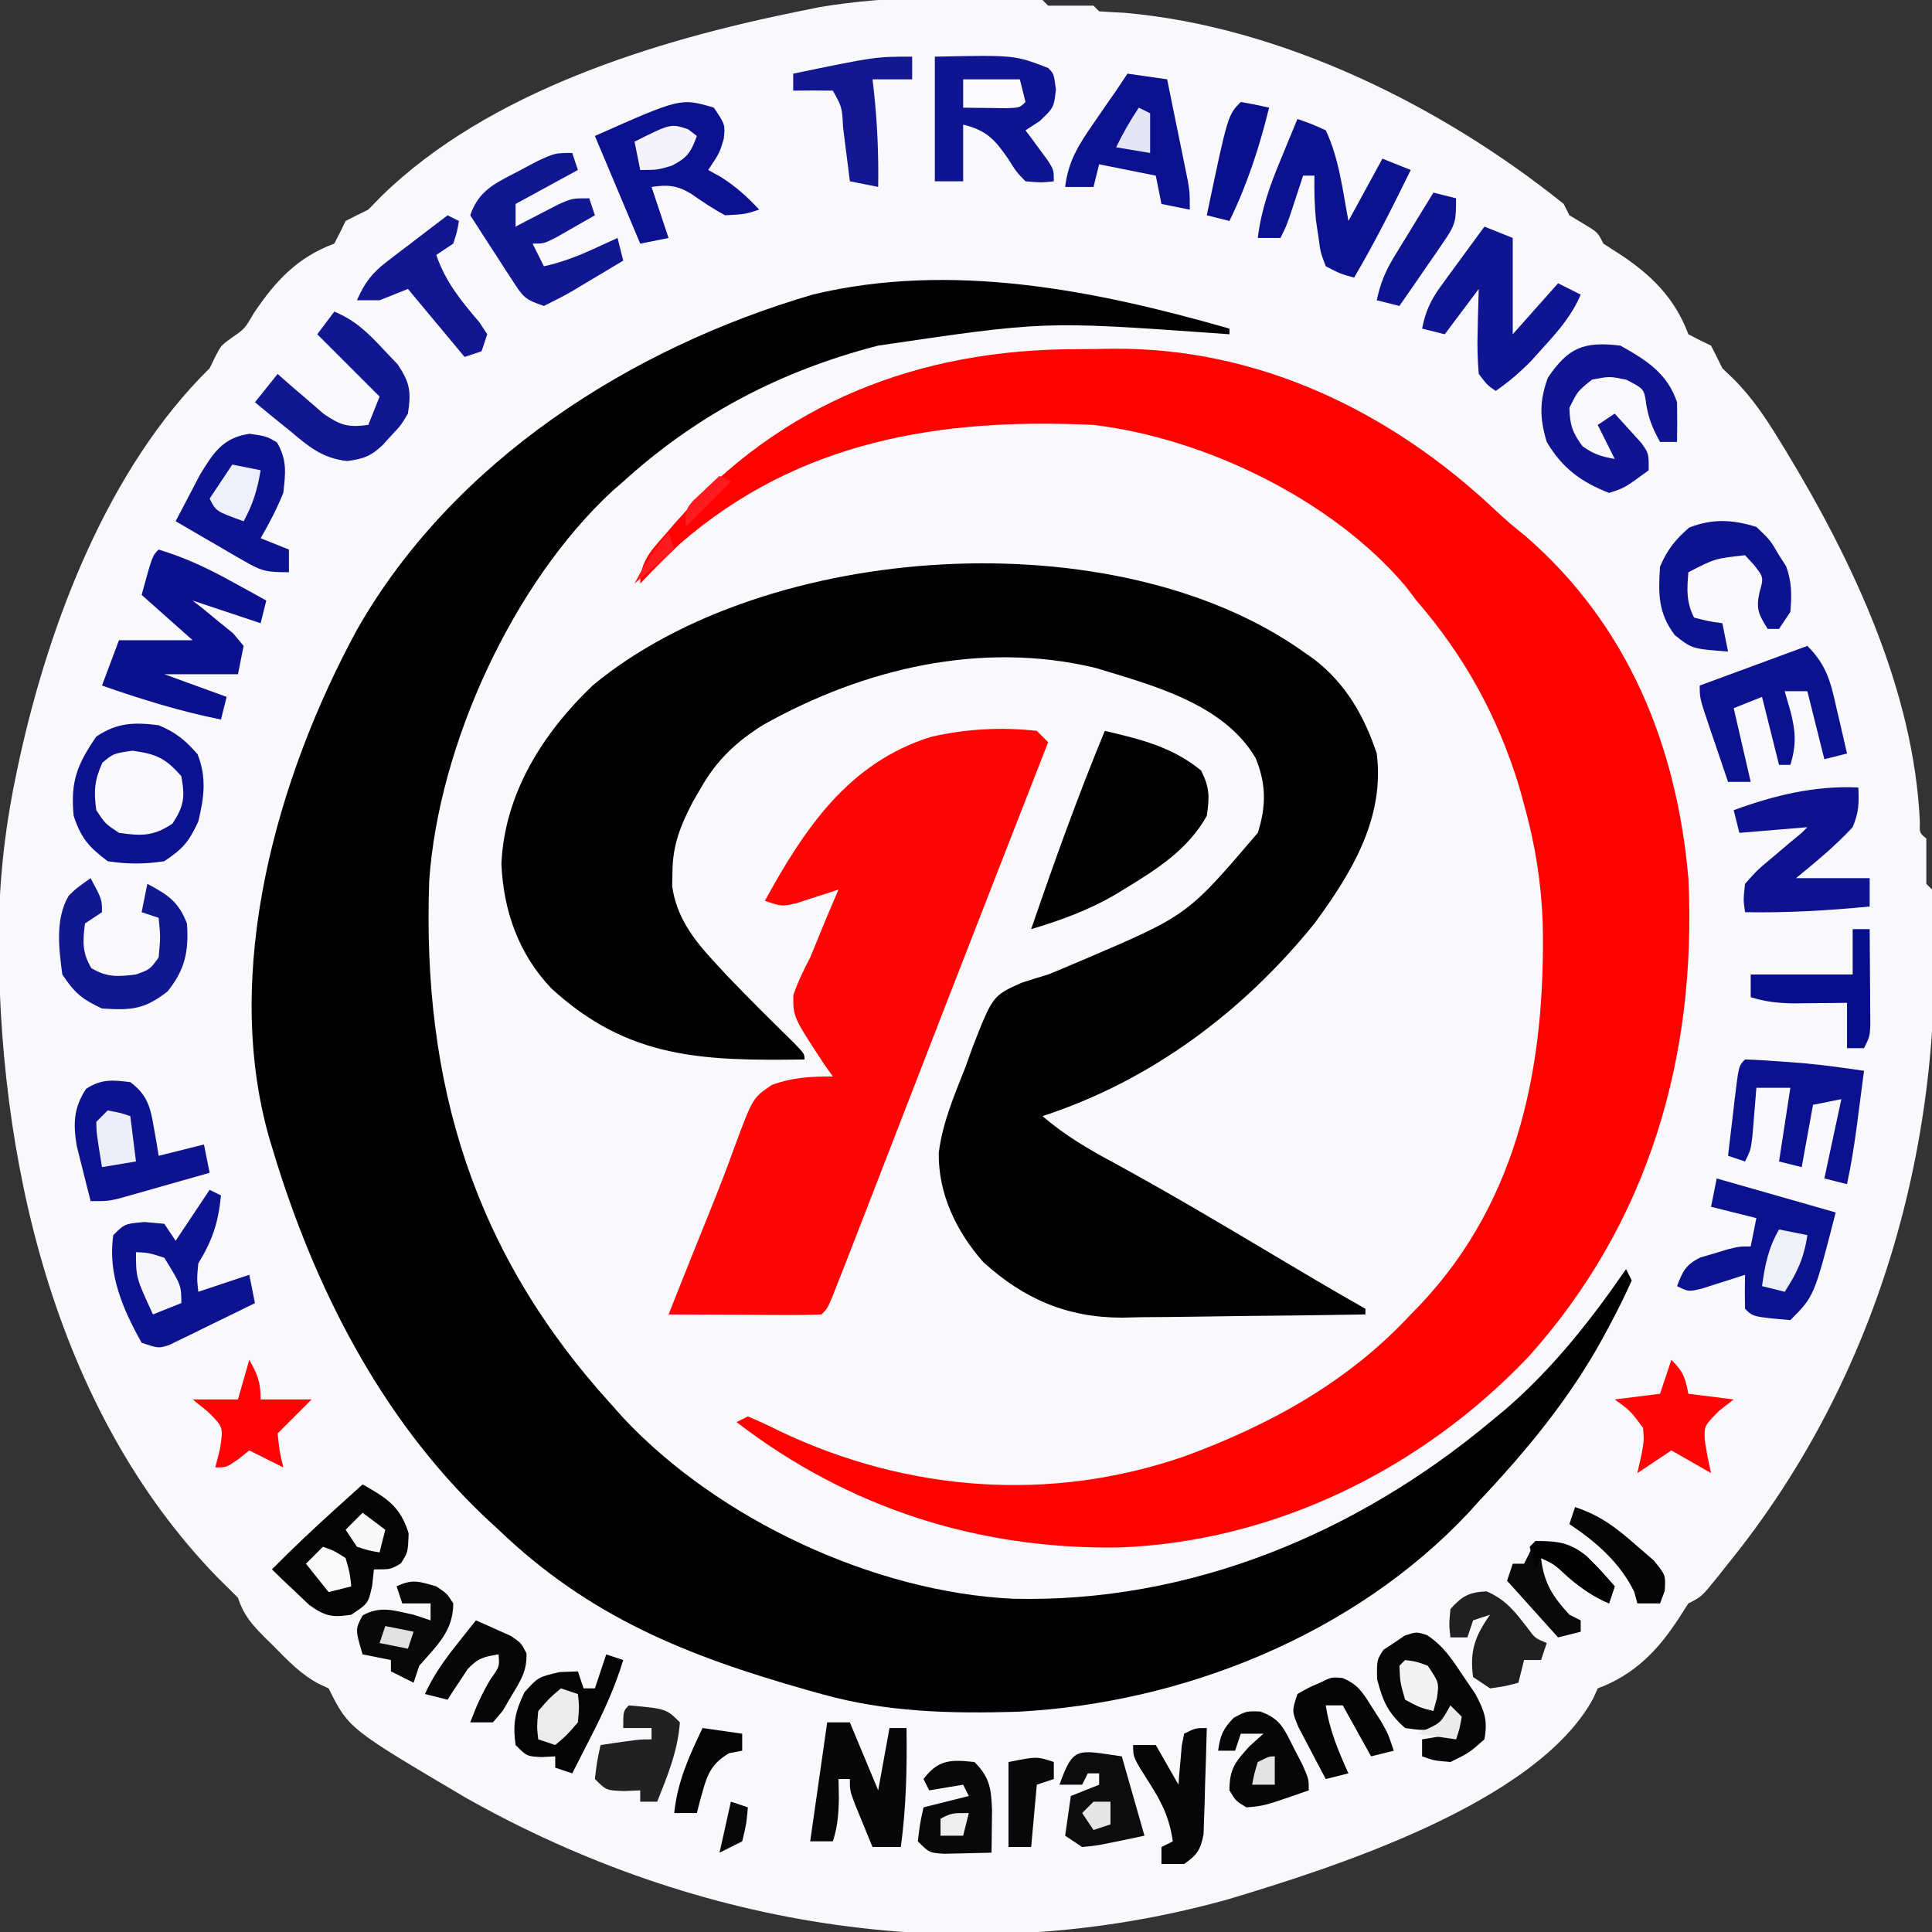 <svg xmlns="http://www.w3.org/2000/svg" width="341" height="341"><rect width="100%" height="100%" fill="#333333" stroke="none"/><path d="M0 0 C0.33 0.33 0.66 0.66 1 1 C2.32 1 3.64 1 5 1 C6.32 1 7.64 1 9 1 C9.33 1.33 9.66 1.66 10 2 C11.456 2.112 12.916 2.187 14.375 2.25 C42.149 4.651 70.496 18.717 92 36 C92.33 36.66 92.66 37.32 93 38 C94.237 38.742 94.237 38.742 95.5 39.5 C98 41 98 41 99 43 C99.866 43.557 100.733 44.114 101.625 44.688 C107.349 48.393 111.615 52.578 114 59 C115.316 59.699 116.65 60.367 118 61 C118.685 62.324 119.349 63.659 120 65 C120.748 65.719 121.495 66.439 122.266 67.18 C125.326 70.336 127.526 73.58 129.812 77.312 C130.243 78.011 130.674 78.71 131.118 79.429 C142.989 98.986 153.86 121.966 154.859 145.164 C154.801 147.018 154.801 147.018 156 148 C156 150.667 156 153.333 156 156 C156.33 156.33 156.66 156.66 157 157 C159.914 199.516 148.055 242.689 121 276 C120.471 276.669 119.943 277.338 119.398 278.027 C116.337 281.831 116.337 281.831 114 283 C113.443 283.866 112.886 284.733 112.312 285.625 C108.607 291.349 104.422 295.615 98 298 C97.609 298.872 97.609 298.872 97.211 299.762 C87.221 318.226 51.447 329.62 32.727 335.241 C-13.113 348.004 -60.644 340.491 -101.745 317.332 C-122.448 305.105 -122.448 305.105 -126 298 C-126.563 297.741 -127.127 297.482 -127.707 297.215 C-130.884 295.532 -133.191 293.099 -135.688 290.562 C-136.435 289.827 -136.435 289.827 -137.197 289.076 C-139.528 286.733 -140.941 285.178 -142 282 C-143.135 280.865 -144.274 279.732 -145.426 278.613 C-174.713 248.6 -184.567 203.857 -184.215 163.395 C-184.023 154.065 -182.96 145.115 -181 136 C-180.834 135.22 -180.667 134.441 -180.496 133.638 C-175.184 109.663 -164.86 82.549 -147 65 C-146.67 64.319 -146.34 63.639 -146 62.938 C-145 61 -145 61 -143.125 59.625 C-140.809 58.039 -140.809 58.039 -139.188 55.25 C-135.351 49.55 -131.49 45.41 -125 43 C-124.301 41.684 -123.633 40.35 -123 39 C-121.676 38.315 -120.341 37.651 -119 37 C-118.259 36.241 -117.518 35.481 -116.754 34.699 C-97.83 16.151 -68.243 7.094 -43 2 C-41.787 1.752 -40.574 1.505 -39.324 1.25 C-26.537 -0.874 -12.912 -0.767 0 0 Z " fill="#F9F8FA" transform="translate(184,0)"></path><path d="M0 0 C0 0.33 0 0.66 0 1 C-1.479 0.892 -1.479 0.892 -2.988 0.781 C-32.713 -1.318 -32.713 -1.318 -62 3 C-62.724 3.193 -63.449 3.387 -64.195 3.586 C-80.45 8.11 -94.472 15.636 -107 27 C-107.619 27.538 -108.237 28.075 -108.875 28.629 C-126.529 44.935 -139.552 73.496 -141.238 97.366 C-142.547 133.251 -133.406 163.255 -109 190 C-108.345 190.737 -107.69 191.475 -107.016 192.234 C-90.222 210.176 -62.753 223.01 -38.234 224.18 C-7.062 224.952 22.322 212.711 46 193 C46.895 192.259 47.789 191.518 48.711 190.754 C57.061 183.547 63.761 175.057 70 166 C70.33 166.66 70.66 167.32 71 168 C69.794 170.708 68.529 173.271 67.125 175.875 C66.714 176.641 66.304 177.407 65.881 178.196 C59.985 188.942 52.39 198.094 44 207 C43.401 207.664 42.801 208.328 42.184 209.012 C21.959 230.547 -8.224 242.623 -37.454 244.126 C-49.277 244.474 -60.541 244.213 -72 241 C-73.325 240.629 -73.325 240.629 -74.678 240.251 C-95.768 234.255 -112.927 227.426 -129 212 C-130.216 210.879 -130.216 210.879 -131.457 209.734 C-149.852 192.238 -161.558 169.127 -168.812 145.062 C-169.02 144.377 -169.227 143.691 -169.441 142.984 C-177.901 113.584 -168.133 79.134 -153.941 53.055 C-136.975 23.348 -105.759 3.395 -73.48 -6.027 C-49.036 -11.876 -23.664 -6.773 0 0 Z " fill="#010101" transform="translate(217,58)"></path><path d="M0 0 C0.656 0.461 1.312 0.923 1.988 1.398 C7.557 5.715 10.788 11.364 13 18 C14.429 29.452 8.566 39.058 2 48 C-10.584 63.566 -26.851 75.747 -46 82 C-42.043 85.391 -37.937 87.806 -33.375 90.25 C-23.88 95.425 -14.591 100.93 -5.304 106.466 C0.105 109.69 5.515 112.904 11 116 C11 116.33 11 116.66 11 117 C3.778 117.127 -3.444 117.215 -10.667 117.275 C-13.121 117.3 -15.575 117.334 -18.029 117.377 C-21.569 117.438 -25.108 117.466 -28.648 117.488 C-30.277 117.527 -30.277 117.527 -31.939 117.566 C-41.636 117.57 -49.285 114.281 -56.465 107.746 C-61.201 102.36 -64.416 95.706 -64.308 88.475 C-63.643 83.137 -61.523 78.225 -59.562 73.25 C-59.161 72.127 -58.759 71.004 -58.346 69.848 C-54.785 60.746 -54.785 60.746 -49.699 58.465 C-48.142 57.949 -46.575 57.46 -45 57 C-43.539 56.411 -42.086 55.803 -40.641 55.176 C-39.924 54.874 -39.207 54.572 -38.468 54.262 C-20.407 46.536 -20.407 46.536 -8 32 C-6.501 27.322 -6.499 23.373 -8.375 18.812 C-14.022 9.165 -26.632 5.95 -36.648 2.883 C-56.839 -1.955 -77.574 3.008 -95.259 12.921 C-99.96 15.834 -103.492 19.151 -106.25 24 C-106.73 24.825 -107.209 25.65 -107.703 26.5 C-109.891 30.717 -111.29 34.146 -111.312 38.938 C-111.329 39.751 -111.346 40.564 -111.363 41.402 C-110.602 46.847 -107.646 50.74 -104 54.688 C-102.826 55.96 -102.826 55.96 -101.629 57.258 C-97.854 61.195 -93.989 65.034 -90.09 68.848 C-88 71 -88 71 -88 72 C-105.883 72.238 -119.075 71.961 -132.691 59.445 C-138.445 53.418 -141.146 45.767 -141.5 37.5 C-140.969 25.074 -134.186 14.379 -125.383 5.977 C-94.63 -19.533 -33.059 -23.484 0 0 Z " fill="#010101" transform="translate(230,115)"></path><path d="M0 0 C2.109 -0.004 4.215 -0.041 6.324 -0.079 C31.995 -0.292 55.333 10.983 73.804 28.417 C75.506 30.023 77.224 31.49 79.062 32.933 C97.207 48.659 105.812 69.894 107.875 93.371 C109.388 124.898 100.877 154.212 79.636 177.863 C60.796 197.659 34.879 210.463 7.464 211.5 C-17.422 211.886 -40.376 204.562 -60.125 189.371 C-59.465 189.041 -58.805 188.711 -58.125 188.371 C-56.155 189.191 -54.223 190.104 -52.313 191.058 C-29.799 201.71 -4.67 203.581 18.931 195.42 C34.027 189.872 47.838 182.279 58.875 170.371 C59.478 169.749 60.081 169.128 60.703 168.488 C78.194 149.861 82.699 125.801 82.164 101.101 C81.884 93.95 80.808 87.278 78.875 80.371 C78.457 78.845 78.457 78.845 78.031 77.289 C74.255 64.872 68.368 54.16 59.875 44.371 C58.958 43.158 58.958 43.158 58.023 41.921 C45.121 26.603 22.566 15.709 2.875 13.371 C-24.042 12.081 -49.14 16.102 -70.125 34.371 C-72.526 36.643 -74.855 38.968 -77.125 41.371 C-77.125 37.234 -74.953 35.302 -72.375 32.308 C-71.88 31.731 -71.384 31.154 -70.873 30.559 C-52.224 9.383 -27.906 -0.006 0 0 Z " fill="#FE0202" transform="translate(190.125,61.629)"></path><path d="M0 0 C0.99 0.99 0.99 0.99 2 2 C1.615 2.985 1.23 3.971 0.833 4.986 C-1.05 9.803 -2.931 14.62 -4.812 19.438 C-5.162 20.333 -5.512 21.228 -5.872 22.15 C-12.846 40.013 -19.781 57.89 -26.702 75.773 C-27.093 76.781 -27.483 77.788 -27.885 78.826 C-28.61 80.698 -29.335 82.571 -30.059 84.444 C-31.035 86.964 -32.016 89.483 -33 92 C-33.363 92.932 -33.727 93.864 -34.101 94.824 C-34.46 95.733 -34.818 96.642 -35.187 97.578 C-35.51 98.402 -35.834 99.226 -36.167 100.075 C-37 102 -37 102 -38 103 C-40 103.088 -42.002 103.107 -44.004 103.098 C-45.826 103.093 -45.826 103.093 -47.686 103.088 C-48.965 103.08 -50.244 103.071 -51.562 103.062 C-52.846 103.058 -54.129 103.053 -55.451 103.049 C-58.634 103.037 -61.817 103.021 -65 103 C-62.547 96.821 -60.082 90.648 -57.59 84.484 C-56.098 80.786 -54.648 77.087 -53.316 73.328 C-50.126 64.76 -50.126 64.76 -46.777 62.5 C-43.033 61.136 -39.996 61 -36 61 C-36.54 60.238 -37.08 59.476 -37.637 58.691 C-43.017 50.483 -43.017 50.483 -42.973 46.621 C-42.173 44.274 -41.151 42.197 -40 40 C-39.093 37.817 -38.197 35.63 -37.312 33.438 C-36.545 31.624 -35.775 29.811 -35 28 C-35.687 28.228 -36.374 28.456 -37.082 28.691 C-37.983 28.979 -38.884 29.266 -39.812 29.562 C-40.706 29.853 -41.599 30.143 -42.52 30.441 C-45 31 -45 31 -48 30 C-41.024 17.278 -33.245 5.597 -18.688 1.062 C-12.573 -0.353 -6.24 -0.708 0 0 Z " fill="#FE0507" transform="translate(183,129)"></path><path d="M0 0 C6.37 1.496 11.874 2.818 17 7 C18.509 10.018 18.5 11.623 18 15 C14.708 20.901 9.251 24.39 3.625 27.812 C3.013 28.185 2.402 28.558 1.771 28.943 C-2.948 31.679 -7.783 33.438 -13 35 C-8.959 23.205 -4.767 11.523 0 0 Z " fill="#020202" transform="translate(195,129)"></path><path d="M0 0 C3.096 1.307 4.663 2.618 6.875 5.125 C8.5 9.277 8.026 12.716 7 17 C5.315 20.6 4.337 21.775 1 24 C-2.392 24.546 -5.608 24.541 -9 24 C-12.346 21.473 -13.68 19.961 -15 16 C-15.586 9.903 -14.367 6.906 -11 2 C-7.286 -0.476 -4.304 -0.539 0 0 Z " fill="#0C118F" transform="translate(28,128)"></path><path d="M0 0 C4.627 1.392 8.647 3.295 12.875 5.625 C14.027 6.257 15.18 6.888 16.367 7.539 C17.67 8.262 17.67 8.262 19 9 C18.67 10.32 18.34 11.64 18 13 C14 11.667 10 10.333 6 9 C6.661 9.519 7.323 10.039 8.004 10.574 C8.848 11.272 9.693 11.969 10.562 12.688 C11.409 13.372 12.256 14.056 13.129 14.762 C13.746 15.5 14.364 16.239 15 17 C14.67 18.65 14.34 20.3 14 22 C9.71 22 5.42 22 1 22 C4.63 23.32 8.26 24.64 12 26 C11.67 27.32 11.34 28.64 11 30 C3.781 28.556 -3.051 26.422 -10 24 C-9.01 21.36 -8.02 18.72 -7 16 C-2.71 16 1.58 16 6 16 C3.03 13.36 0.06 10.72 -3 8 C-1.125 1.125 -1.125 1.125 0 0 Z " fill="#0B108E" transform="translate(28,97)"></path><path d="M0 0 C14.073 -0.29 14.073 -0.29 20 2 C21 3 21 3 21.375 5.812 C21 9 21 9 18.5 11.375 C17.675 11.911 16.85 12.447 16 13 C16.361 13.482 16.722 13.964 17.094 14.461 C17.558 15.093 18.022 15.724 18.5 16.375 C18.964 17.001 19.428 17.628 19.906 18.273 C21 20 21 20 21 22 C18.688 22.242 18.688 22.242 16 22 C14.375 20.32 14.375 20.32 13 18.125 C10.692 14.74 9.144 12.975 5 12 C5 15.3 5 18.6 5 22 C3.35 22 1.7 22 0 22 C0 14.74 0 7.48 0 0 Z " fill="#0F1490" transform="translate(165,10)"></path><path d="M0 0 C6.93 1.98 13.86 3.96 21 6 C17.213 20.787 17.213 20.787 13 25 C6.423 24.423 6.423 24.423 5 23 C4.959 21 4.957 19 5 17 C3.952 17.342 3.952 17.342 2.883 17.691 C1.973 17.979 1.063 18.266 0.125 18.562 C-0.78 18.853 -1.685 19.143 -2.617 19.441 C-5 20 -5 20 -7 19 C-6.003 16.378 -5.462 15.231 -2.906 13.953 C-2.112 13.721 -1.318 13.489 -0.5 13.25 C0.294 13.008 1.088 12.765 1.906 12.516 C4 12 4 12 6 12 C6.33 10.35 6.66 8.7 7 7 C4.36 6.34 1.72 5.68 -1 5 C-0.67 3.35 -0.34 1.7 0 0 Z " fill="#0C118F" transform="translate(303,208)"></path><path d="M0 0 C2 3 2 3 1.75 5.5 C1 8 1 8 -1 11 C-0.258 11.412 0.485 11.825 1.25 12.25 C3.902 13.937 5.867 15.709 8 18 C5.5 18.812 5.5 18.812 2 19 C-0.164 17.869 -2.093 16.541 -4.098 15.148 C-6.491 13.704 -8.256 13.571 -11 14 C-10.01 16.97 -9.02 19.94 -8 23 C-9.65 23.33 -11.3 23.66 -13 24 C-15.64 17.73 -18.28 11.46 -21 5 C-5.857 -1.73 -5.857 -1.73 0 0 Z " fill="#0C118F" transform="translate(126,19)"></path><path d="M0 0 C0.66 0.33 1.32 0.66 2 1 C1.521 5.884 0.51 8.853 -2 13 C-2.252 15.71 -2.252 15.71 -2 18 C0.97 17.01 3.94 16.02 7 15 C7.33 16.65 7.66 18.3 8 20 C5.237 21.37 2.463 22.718 -0.312 24.062 C-1.098 24.452 -1.884 24.842 -2.693 25.244 C-3.451 25.608 -4.208 25.972 -4.988 26.348 C-5.685 26.688 -6.381 27.028 -7.099 27.379 C-9 28 -9 28 -12 27 C-15.309 21.091 -18.038 14.819 -17 8 C-15 6 -15 6 -11.5 5.688 C-9.768 5.842 -9.768 5.842 -8 6 C-7.01 7.485 -7.01 7.485 -6 9 C-3.03 4.545 -3.03 4.545 0 0 Z " fill="#0D128F" transform="translate(37,210)"></path><path d="M0 0 C4.223 2.393 6.642 3.845 8.125 8.625 C8 12 8 12 6.75 13.938 C5 15 5 15 2 15 C1.897 15.949 1.794 16.898 1.688 17.875 C1 21 1 21 -2 23 C-5.397 23.534 -6.626 23.267 -9.457 21.25 C-10.234 20.508 -11.012 19.765 -11.812 19 C-12.603 18.258 -13.393 17.515 -14.207 16.75 C-14.799 16.172 -15.39 15.595 -16 15 C-12.494 11.443 -8.894 8.037 -5.188 4.688 C-4.212 3.804 -3.236 2.921 -2.23 2.012 C-1.494 1.348 -0.758 0.684 0 0 Z " fill="#040404" transform="translate(64,262)"></path><path d="M0 0 C2.475 0.99 2.475 0.99 5 2 C5 7.61 5 13.22 5 19 C8.96 14.545 8.96 14.545 13 10 C14.32 10.66 15.64 11.32 17 12 C15.446 15.602 13.253 18.169 10.625 21.062 C9.469 22.348 9.469 22.348 8.289 23.66 C6.294 25.699 4.335 27.374 2 29 C0.512 27.98 0.512 27.98 -1 26 C-1.217 23.35 -1.284 20.949 -1.188 18.312 C-1.174 17.611 -1.16 16.909 -1.146 16.186 C-1.111 14.457 -1.057 12.728 -1 11 C-2.98 13.64 -4.96 16.28 -7 19 C-8.32 18.67 -9.64 18.34 -11 18 C-10.401 15.01 -9.511 13.002 -7.715 10.547 C-7.267 9.928 -6.819 9.309 -6.357 8.672 C-5.889 8.038 -5.42 7.403 -4.938 6.75 C-4.465 6.1 -3.993 5.451 -3.506 4.781 C-2.343 3.183 -1.172 1.591 0 0 Z " fill="#0F1490" transform="translate(262,40)"></path><path d="M0 0 C2.938 0.438 2.938 0.438 4.812 1.5 C6.631 4.632 6.347 6.868 5.938 10.438 C4.809 13.231 3.452 15.835 1.938 18.438 C3.587 19.098 5.237 19.758 6.938 20.438 C6.938 21.758 6.938 23.078 6.938 24.438 C3.056 24.438 2.182 24.289 -0.953 22.469 C-1.662 22.063 -2.371 21.657 -3.102 21.238 C-4.196 20.594 -4.196 20.594 -5.312 19.938 C-6.058 19.508 -6.803 19.079 -7.57 18.637 C-9.405 17.578 -11.235 16.509 -13.062 15.438 C-12.155 13.683 -11.236 11.934 -10.312 10.188 C-9.802 9.213 -9.292 8.238 -8.766 7.234 C-6.367 3.295 -4.691 0.67 0 0 Z " fill="#0D128F" transform="translate(44.062,76.562)"></path><path d="M0 0 C3.067 2.28 3.566 4.506 4.188 8.188 C4.346 9.089 4.505 9.99 4.668 10.918 C4.778 11.605 4.887 12.292 5 13 C7.64 12.34 10.28 11.68 13 11 C13.33 12.65 13.66 14.3 14 16 C11.064 16.838 8.126 17.671 5.188 18.5 C4.354 18.738 3.521 18.977 2.662 19.223 C1.458 19.561 1.458 19.561 0.23 19.906 C-0.508 20.116 -1.246 20.325 -2.007 20.541 C-4 21 -4 21 -7 21 C-7.534 18.941 -8.051 16.877 -8.562 14.812 C-8.998 13.09 -8.998 13.09 -9.441 11.332 C-10.104 7.381 -10.03 4.573 -7.812 1.188 C-5.111 -0.583 -3.153 -0.394 0 0 Z " fill="#0D128F" transform="translate(23,191)"></path><path d="M0 0 C0.124 2.904 0.091 4.347 -1 7 C-4.114 10.352 -7.452 13.081 -11 16 C-6.71 16 -2.42 16 2 16 C2 17.65 2 19.3 2 21 C-5.356 21.708 -12.609 22.147 -20 22 C-20.309 19.797 -20.309 19.797 -20 17 C-17.848 14.578 -17.848 14.578 -15.062 12.25 C-14.146 11.471 -13.229 10.693 -12.285 9.891 C-11.531 9.267 -10.777 8.643 -10 8 C-9.67 7.67 -9.34 7.34 -9 7 C-14.94 7.495 -14.94 7.495 -21 8 C-21.33 6.68 -21.66 5.36 -22 4 C-14.939 1.398 -7.56 -0.398 0 0 Z " fill="#0E128F" transform="translate(328,139)"></path><path d="M0 0 C4.619 2.576 8.306 4.919 10 10 C10.04 12.333 10.044 14.667 10 17 C9.01 17 8.02 17 7 17 C5.739 14.729 4.993 12.957 4.562 10.375 C4.2 7.641 4.2 7.641 1 6 C-1.957 5.417 -1.957 5.417 -5 6 C-7.571 8.068 -7.571 8.068 -9 11 C-8.93 13.945 -8.448 15.402 -6.688 17.75 C-4.801 19.147 -3.298 19.604 -1 20 C-1.99 18.02 -2.98 16.04 -4 14 C-3.01 13.34 -2.02 12.68 -1 12 C0.009 13.096 1.007 14.202 2 15.312 C2.557 15.927 3.114 16.542 3.688 17.176 C5 19 5 19 5 22 C0.763 25.113 0.763 25.113 -2 26 C-6.932 24.077 -10.265 21.628 -13 17 C-14.264 12.788 -14.305 9.849 -12.812 5.688 C-9.218 0.358 -6.491 -0.783 0 0 Z " fill="#101490" transform="translate(286,61)"></path><path d="M0 0 C2.426 0.844 2.426 0.844 5 2 C7.341 6.928 7.991 12.665 9 18 C10.98 14.37 12.96 10.74 15 7 C16.65 7.66 18.3 8.32 20 9 C16.83 15.436 13.651 21.822 10 28 C7.582 27.332 7.582 27.332 5 26 C4.074 23.574 4.074 23.574 3.688 20.688 C3.547 19.743 3.406 18.798 3.262 17.824 C3.018 15.195 2.947 12.639 3 10 C2.34 10 1.68 10 1 10 C0.795 10.626 0.59 11.253 0.379 11.898 C0.109 12.716 -0.16 13.533 -0.438 14.375 C-0.704 15.187 -0.971 15.999 -1.246 16.836 C-2 19 -2 19 -3 21 C-4.32 21 -5.64 21 -7 21 C-6.382 15.975 -4.87 11.753 -2.938 7.125 C-2.656 6.437 -2.374 5.748 -2.084 5.039 C-1.395 3.357 -0.698 1.678 0 0 Z " fill="#0C118F" transform="translate(229,21)"></path><path d="M0 0 C2.31 0.33 4.62 0.66 7 1 C7.671 4.27 8.336 7.541 9 10.812 C9.191 11.741 9.382 12.67 9.578 13.627 C9.849 14.966 9.849 14.966 10.125 16.332 C10.293 17.154 10.46 17.976 10.633 18.823 C11 21 11 21 11 24 C9.35 23.67 7.7 23.34 6 23 C5.505 20.525 5.505 20.525 5 18 C1.7 17.34 -1.6 16.68 -5 16 C-5.33 17.32 -5.66 18.64 -6 20 C-7.65 20 -9.3 20 -11 20 C-10.455 15.453 -8.65 12.609 -6.062 8.875 C-5.352 7.841 -4.642 6.807 -3.91 5.742 C-3.28 4.837 -2.649 3.932 -2 3 C-1.34 2.01 -0.68 1.02 0 0 Z " fill="#0C118F" transform="translate(199,13)"></path><path d="M0 0 C0.33 0.99 0.66 1.98 1 3 C-2.63 4.98 -6.26 6.96 -10 9 C-10 10.32 -10 11.64 -10 13 C-9.313 12.639 -8.626 12.278 -7.918 11.906 C-7.017 11.442 -6.116 10.978 -5.188 10.5 C-4.294 10.036 -3.401 9.572 -2.48 9.094 C0 8 0 8 3 8 C3.33 8.99 3.66 9.98 4 11 C2.545 11.838 1.086 12.671 -0.375 13.5 C-1.187 13.964 -1.999 14.428 -2.836 14.906 C-5 16 -5 16 -7 16 C-6.34 17.32 -5.68 18.64 -5 20 C-1.885 19.321 0.851 18.259 3.75 16.938 C4.549 16.575 5.348 16.213 6.172 15.84 C6.775 15.563 7.378 15.286 8 15 C8.33 16.32 8.66 17.64 9 19 C6.736 20.367 4.465 21.718 2.188 23.062 C1.224 23.647 1.224 23.647 0.24 24.244 C-1.463 25.241 -3.229 26.128 -5 27 C-8.329 25.89 -8.664 25.429 -10.48 22.621 C-10.922 21.948 -11.363 21.274 -11.818 20.58 C-12.496 19.52 -12.496 19.52 -13.188 18.438 C-13.651 17.727 -14.114 17.016 -14.592 16.283 C-15.735 14.527 -16.869 12.764 -18 11 C-16.502 6.573 -13.568 5.34 -9.562 3.25 C-8.409 2.636 -7.255 2.023 -6.066 1.391 C-3 0 -3 0 0 0 Z " fill="#111691" transform="translate(101,27)"></path><path d="M0 0 C3.51 3.51 4.141 6.525 5.188 11.188 C5.365 11.937 5.542 12.687 5.725 13.459 C6.159 15.304 6.581 17.152 7 19 C5.68 19.33 4.36 19.66 3 20 C2.01 16.04 1.02 12.08 0 8 C-1.32 8 -2.64 8 -4 8 C-3.649 9.217 -3.299 10.434 -2.938 11.688 C-2.065 15.121 -1.923 17.553 -3 21 C-3.66 21 -4.32 21 -5 21 C-5.99 17.04 -6.98 13.08 -8 9 C-9.65 9.66 -11.3 10.32 -13 11 C-12.01 15.29 -11.02 19.58 -10 24 C-11.32 24 -12.64 24 -14 24 C-14.837 21.543 -15.67 19.084 -16.5 16.625 C-16.738 15.926 -16.977 15.228 -17.223 14.508 C-19 9.227 -19 9.227 -19 7 C-12.73 4.69 -6.46 2.38 0 0 Z " fill="#0C118F" transform="translate(319,114)"></path><path d="M0 0 C3.735 1.542 6.019 3.805 8.75 6.75 C9.549 7.59 10.348 8.431 11.172 9.297 C13.373 12.551 13.59 14.146 13 18 C11.758 20.082 11.758 20.082 10.125 21.812 C9.324 22.688 9.324 22.688 8.508 23.582 C6.419 25.546 5.167 25.977 2.305 26.375 C-2.2 25.864 -4.472 23.848 -7.875 21 C-8.468 20.523 -9.061 20.046 -9.672 19.555 C-11.125 18.383 -12.564 17.193 -14 16 C-12.68 14.35 -11.36 12.7 -10 11 C-9.264 11.65 -8.528 12.299 -7.77 12.969 C-6.794 13.804 -5.818 14.639 -4.812 15.5 C-3.85 16.335 -2.887 17.171 -1.895 18.031 C1.152 20.104 2.416 20.472 6 20 C6.66 18.35 7.32 16.7 8 15 C4.37 11.37 0.74 7.74 -3 4 C-2.01 2.68 -1.02 1.36 0 0 Z " fill="#111691" transform="translate(59,55)"></path><path d="M0 0 C2.948 1.94 4.437 4.29 6.387 7.219 C7.093 8.256 7.8 9.294 8.527 10.363 C10.165 13.46 10.746 14.982 10.137 18.406 C7.449 20.781 7.449 20.781 4.137 22.406 C1.262 22.156 1.262 22.156 -0.863 21.406 C-0.863 20.416 -0.863 19.426 -0.863 18.406 C1.117 18.076 3.097 17.746 5.137 17.406 C4.807 16.416 4.477 15.426 4.137 14.406 C3.477 15.066 2.817 15.726 2.137 16.406 C-0.738 16.844 -0.738 16.844 -3.863 16.406 C-6.906 13.693 -7.779 11.732 -8.801 7.781 C-8.863 4.406 -8.863 4.406 -7.676 2.594 C-7.078 2.202 -6.48 1.81 -5.863 1.406 C-4.904 0.757 -4.904 0.757 -3.926 0.094 C-1.863 -0.594 -1.863 -0.594 0 0 Z " fill="#060606" transform="translate(251.863,288.594)"></path><path d="M0 0 C2.211 0.065 4.42 0.203 6.625 0.375 C7.834 0.465 9.043 0.555 10.289 0.648 C13.882 0.989 17.432 1.459 21 2 C20.69 4.396 20.377 6.792 20.062 9.188 C19.975 9.861 19.888 10.535 19.799 11.229 C19.322 14.851 18.77 18.428 18 22 C16.68 21.67 15.36 21.34 14 21 C14.99 16.38 15.98 11.76 17 7 C15.35 7.33 13.7 7.66 12 8 C11.34 11.63 10.68 15.26 10 19 C8.68 18.67 7.36 18.34 6 18 C6.66 13.71 7.32 9.42 8 5 C6.02 5 4.04 5 2 5 C1.939 5.771 1.879 6.542 1.816 7.336 C1.691 8.84 1.691 8.84 1.562 10.375 C1.481 11.373 1.4 12.37 1.316 13.398 C1 16 1 16 0 18 C-0.99 17.67 -1.98 17.34 -3 17 C-2.693 14.353 -2.379 11.708 -2.062 9.062 C-1.975 8.308 -1.888 7.553 -1.799 6.775 C-1.113 1.113 -1.113 1.113 0 0 Z " fill="#0C118F" transform="translate(308,187)"></path><path d="M0 0 C2.438 2.312 2.438 2.312 4 5 C4.412 5.639 4.825 6.279 5.25 6.938 C6.272 9.748 6.252 12.033 6 15 C5.34 15.99 4.68 16.98 4 18 C3.34 18 2.68 18 2 18 C0.411 15.477 -0.107 14.476 0.562 11.5 C1.302 8.912 1.302 8.912 -0.438 6.688 C-0.953 6.131 -1.469 5.574 -2 5 C-7.309 5.582 -7.309 5.582 -12 8 C-12.257 11.079 -12.394 13.211 -11 16 C-8.473 16.656 -8.473 16.656 -6 17 C-5.67 18.65 -5.34 20.3 -5 22 C-11.352 21.511 -11.352 21.511 -14.375 19.125 C-17.343 15.243 -17.328 11.752 -17 7 C-15.684 3.953 -14.355 2.313 -11.875 0.125 C-7.741 -1.493 -4.23 -1.307 0 0 Z " fill="#0D128F" transform="translate(310,93)"></path><path d="M0 0 C2 3.75 2 3.75 2 6 C1.01 6.66 0.02 7.32 -1 8 C-1.4 11.131 -1.521 13.131 0.125 15.875 C2.893 17.536 4.831 17.388 8 17 C10.481 16.098 10.481 16.098 12 14 C12.334 10.374 12.334 10.374 12 7 C11.01 6.67 10.02 6.34 9 6 C9.33 4.35 9.66 2.7 10 1 C13.627 2.909 15.523 4.152 17 8 C17.341 12.881 16.663 16.184 13.562 20 C9.505 23.167 7.164 23.35 2 23 C-1.539 21.349 -2.811 20.284 -5 17 C-5.615 12.453 -6.284 7.175 -3.879 3.102 C-2.5 1.75 -2.5 1.75 0 0 Z " fill="#111691" transform="translate(16,155)"></path><path d="M0 0 C0.99 0.33 1.98 0.66 3 1 C1.557 5.738 -0.372 9.989 -2.625 14.375 C-2.95 15.016 -3.275 15.656 -3.609 16.316 C-4.403 17.879 -5.201 19.44 -6 21 C-6.99 20.67 -7.98 20.34 -9 20 C-9 19.34 -9 18.68 -9 18 C-9.784 18.041 -10.568 18.082 -11.375 18.125 C-14 18 -14 18 -16 16 C-16.52 12.185 -16.09 10.192 -14.438 6.688 C-12 4 -12 4 -8.25 3.125 C-7.178 3.084 -6.105 3.042 -5 3 C-4.67 3.99 -4.34 4.98 -4 6 C-3.34 6 -2.68 6 -2 6 C-1.34 4.02 -0.68 2.04 0 0 Z " fill="#040404" transform="translate(107,292)"></path><path d="M0 0 C1.32 0 2.64 0 4 0 C5.65 3.96 7.3 7.92 9 12 C9.66 8.37 10.32 4.74 11 1 C11.99 1 12.98 1 14 1 C14.108 8.097 13.939 14.961 13 22 C11.35 22 9.7 22 8 22 C7.329 20.377 6.663 18.751 6 17.125 C5.629 16.22 5.258 15.315 4.875 14.383 C4 12 4 12 4 10 C3.34 10 2.68 10 2 10 C2.021 11.072 2.041 12.145 2.062 13.25 C2.014 16.148 1.868 18.286 1 21 C-0.32 21 -1.64 21 -3 21 C-2.01 14.07 -1.02 7.14 0 0 Z " fill="#070707" transform="translate(146,304)"></path><path d="M0 0 C4.195 0.579 5.855 1.31 8.625 4.5 C9.311 8.156 9.11 9.763 7.062 12.875 C3.69 15.123 1.6 15.068 -2.375 14.5 C-4.812 12.875 -4.812 12.875 -6.375 10.5 C-6.862 7.157 -6.691 5.206 -5.312 2.125 C-3.375 0.5 -3.375 0.5 0 0 Z " fill="#F9F9FD" transform="translate(23.375,132.5)"></path><path d="M0 0 C0.66 0.33 1.32 0.66 2 1 C1.688 2.875 1.688 2.875 1 5 C0.01 5.66 -0.98 6.32 -2 7 C-0.316 11.839 2.351 15.055 5.637 18.914 C6.087 19.602 6.536 20.291 7 21 C6.67 21.99 6.34 22.98 6 24 C5.01 24.33 4.02 24.66 3 25 C-0.3 21.04 -3.6 17.08 -7 13 C-8.65 13.66 -10.3 14.32 -12 15 C-13.32 15 -14.64 15 -16 15 C-14.674 11.962 -13.371 10.211 -10.742 8.203 C-10.117 7.72 -9.492 7.236 -8.848 6.738 C-7.871 6.002 -7.871 6.002 -6.875 5.25 C-5.887 4.49 -5.887 4.49 -4.879 3.715 C-3.258 2.47 -1.63 1.234 0 0 Z " fill="#121691" transform="translate(79,38)"></path><path d="M0 0 C0 1.32 0 2.64 0 4 C-2.31 4 -4.62 4 -7 4 C-6.928 4.617 -6.856 5.235 -6.781 5.871 C-6.151 11.621 -5.907 17.216 -6 23 C-7.65 22.67 -9.3 22.34 -11 22 C-11.133 20.929 -11.266 19.858 -11.402 18.754 C-11.581 17.357 -11.759 15.96 -11.938 14.562 C-12.025 13.855 -12.112 13.148 -12.201 12.42 C-12.382 8.912 -12.382 8.912 -14 6 C-16.333 5.959 -18.667 5.958 -21 6 C-21 5.01 -21 4.02 -21 3 C-6.524 0 -6.524 0 0 0 Z " fill="#131792" transform="translate(161,10)"></path><path d="M0 0 C1.32 4.62 2.64 9.24 4 14 C-4.301 15.758 -4.301 15.758 -7 16 C-7.99 15.34 -8.98 14.68 -10 14 C-9.67 11.69 -9.34 9.38 -9 7 C-7.35 6.34 -5.7 5.68 -4 5 C-4 4.34 -4 3.68 -4 3 C-4.66 3 -5.32 3 -6 3 C-6.33 3.66 -6.66 4.32 -7 5 C-8.32 5 -9.64 5 -11 5 C-8.544 -1.841 -7.946 -1.135 0 0 Z " fill="#0C0C0C" transform="translate(198,310)"></path><path d="M0 0 C1.875 1.25 1.875 1.25 3 3 C3 7.926 0.067 10.473 -3 14 C-3.33 14.99 -3.66 15.98 -4 17 C-5.32 16.34 -6.64 15.68 -8 15 C-8 14.34 -8 13.68 -8 13 C-9.65 12.67 -11.3 12.34 -13 12 C-14.312 7.586 -14.312 7.586 -13 5.125 C-9.868 3.363 -7.414 4.268 -4 5 C-3.01 5.33 -2.02 5.66 -1 6 C-1 5.01 -1 4.02 -1 3 C-2.65 3 -4.3 3 -6 3 C-6.33 2.01 -6.66 1.02 -7 0 C-4.266 -1.367 -2.893 -0.847 0 0 Z " fill="#080808" transform="translate(77,280)"></path><path d="M0 0 C0.99 0 1.98 0 3 0 C3.029 3.125 3.047 6.25 3.062 9.375 C3.071 10.264 3.079 11.154 3.088 12.07 C3.093 13.346 3.093 13.346 3.098 14.648 C3.106 15.827 3.106 15.827 3.114 17.029 C3 19 3 19 2 21 C1.01 21 0.02 21 -1 21 C-1 18.36 -1 15.72 -1 13 C-1.892 13.012 -2.784 13.023 -3.703 13.035 C-5.459 13.049 -5.459 13.049 -7.25 13.062 C-8.99 13.08 -8.99 13.08 -10.766 13.098 C-13.41 13.018 -15.498 12.786 -18 12 C-18 10.68 -18 9.36 -18 8 C-12.06 8 -6.12 8 0 8 C0 5.36 0 2.72 0 0 Z " fill="#080D8C" transform="translate(327,164)"></path><path d="M0 0 C2.734 2.734 2.953 4.77 3.098 8.578 C3.086 9.46 3.074 10.342 3.062 11.25 C3.053 12.142 3.044 13.034 3.035 13.953 C3.024 14.629 3.012 15.304 3 16 C1.209 16.054 -0.583 16.093 -2.375 16.125 C-3.373 16.148 -4.37 16.171 -5.398 16.195 C-8 16 -8 16 -10 14 C-9.625 10.875 -9.625 10.875 -9 8 C-6.36 7.34 -3.72 6.68 -1 6 C-1.33 5.34 -1.66 4.68 -2 4 C-3.98 4.33 -5.96 4.66 -8 5 C-8.33 4.34 -8.66 3.68 -9 3 C-6.403 -0.463 -4.169 -0.444 0 0 Z " fill="#080808" transform="translate(172,311)"></path><path d="M0 0 C3.567 1.27 4.202 3.019 5.879 6.352 C6.391 7.34 6.902 8.329 7.43 9.348 C8.566 11.914 8.566 11.914 8.566 13.914 C0.693 16.661 0.693 16.661 -2.434 16.914 C-4.309 15.789 -4.309 15.789 -5.434 13.914 C-5.434 10.131 -4.446 8.928 -1.871 6.102 C-0.665 5.019 -0.665 5.019 0.566 3.914 C-0.754 3.914 -2.074 3.914 -3.434 3.914 C-3.764 4.904 -4.094 5.894 -4.434 6.914 C-5.424 6.914 -6.414 6.914 -7.434 6.914 C-7.064 4.238 -6.585 3.071 -4.684 1.102 C-2.434 -0.086 -2.434 -0.086 0 0 Z " fill="#060606" transform="translate(222.434,302.086)"></path><path d="M0 0 C3.428 1.469 5.035 3.624 7.293 6.531 C8.554 8.256 8.554 8.256 10.625 9.125 C10.295 10.115 9.965 11.105 9.625 12.125 C8.635 12.125 7.645 12.125 6.625 12.125 C6.295 13.445 5.965 14.765 5.625 16.125 C3.312 16.75 3.312 16.75 0.625 17.125 C-0.365 16.465 -1.355 15.805 -2.375 15.125 C-2.994 10.486 -2.043 7.905 0.625 4.125 C-0.365 4.455 -1.355 4.785 -2.375 5.125 C-2.705 6.115 -3.035 7.105 -3.375 8.125 C-4.365 8.125 -5.355 8.125 -6.375 8.125 C-6.625 5.812 -6.625 5.812 -6.375 3.125 C-4.294 0.813 -3.11 0.164 0 0 Z " fill="#202020" transform="translate(262.375,280.875)"></path><path d="M0 0 C2.139 2.139 2.427 3.133 3 6 C5.64 6.33 8.28 6.66 11 7 C10.154 7.66 9.309 8.32 8.438 9 C5.811 11.63 5.811 11.63 5.891 14.113 C6.158 16.092 6.57 18.05 7 20 C3.535 18.02 3.535 18.02 0 16 C-1.98 17.32 -3.96 18.64 -6 20 C-5.732 18.783 -5.464 17.566 -5.188 16.312 C-4.824 14.133 -4.824 14.133 -5 12 C-7.271 8.976 -7.271 8.976 -10 7 C-7.36 6.67 -4.72 6.34 -2 6 C-1.34 4.02 -0.68 2.04 0 0 Z " fill="#FE0607" transform="translate(295,240)"></path><path d="M0 0 C6.6 0.6 6.6 0.6 9 3 C8.642 8.015 6.836 12.371 5 17 C4.01 17 3.02 17 2 17 C2 16.34 2 15.68 2 15 C1.051 15.041 0.102 15.082 -0.875 15.125 C-4 15 -4 15 -6 13 C-5.625 9.875 -5.625 9.875 -5 7 C1.75 6 1.75 6 4 6 C4 5.34 4 4.68 4 4 C2.35 4 0.7 4 -1 4 C-1 1 -1 1 0 0 Z " fill="#212121" transform="translate(111,301)"></path><path d="M0 0 C1.461 2.647 2 3.894 2 7 C4.97 7 7.94 7 11 7 C9 9 7 11 5 13 C5.322 16.099 5.322 16.099 6 19 C4.02 18.01 2.04 17.02 0 16 C-0.619 16.495 -1.238 16.99 -1.875 17.5 C-4 19 -4 19 -6 19 C-5.598 17.422 -5.598 17.422 -5.188 15.812 C-4.562 11.854 -4.562 11.854 -7.438 9.062 C-8.283 8.382 -9.129 7.701 -10 7 C-7.36 7 -4.72 7 -2 7 C-1.34 4.69 -0.68 2.38 0 0 Z " fill="#FE0406" transform="translate(44,240)"></path><path d="M0 0 C-0.081 3.438 -0.194 6.875 -0.312 10.312 C-0.346 11.777 -0.346 11.777 -0.381 13.271 C-0.416 14.209 -0.452 15.147 -0.488 16.113 C-0.514 16.977 -0.541 17.841 -0.568 18.732 C-1.09 21.474 -1.717 22.413 -4 24 C-5.32 24 -6.64 24 -8 24 C-8 23.01 -8 22.02 -8 21 C-7.34 20.67 -6.68 20.34 -6 20 C-6.574 15.954 -7.868 13.241 -10.062 9.812 C-13 5.202 -13 5.202 -13 3 C-11.68 3 -10.36 3 -9 3 C-7.68 5.31 -6.36 7.62 -5 10 C-4.951 9.362 -4.902 8.724 -4.852 8.066 C-4.777 7.24 -4.702 6.414 -4.625 5.562 C-4.555 4.739 -4.486 3.915 -4.414 3.066 C-4.277 2.384 -4.141 1.703 -4 1 C-2 0 -2 0 0 0 Z " fill="#060606" transform="translate(213,305)"></path><path d="M0 0 C2.821 1.137 3.655 2.659 5.262 5.211 C5.771 6.002 6.28 6.794 6.805 7.609 C8.074 9.836 8.074 9.836 9.074 12.836 C7.754 13.166 6.434 13.496 5.074 13.836 C3.424 10.866 1.774 7.896 0.074 4.836 C-0.916 4.836 -1.906 4.836 -2.926 4.836 C-2.261 9.225 -0.738 12.817 1.074 16.836 C-0.246 17.166 -1.566 17.496 -2.926 17.836 C-3.959 15.905 -4.977 13.966 -5.988 12.023 C-6.841 10.405 -6.841 10.405 -7.711 8.754 C-8.926 5.836 -8.926 5.836 -7.926 2.836 C-5.988 1.711 -5.988 1.711 -3.926 0.836 C-1.926 -0.164 -1.926 -0.164 0 0 Z " fill="#050505" transform="translate(236.926,296.164)"></path><path d="M0 0 C1.32 0.565 2.631 1.153 3.938 1.75 C4.668 2.075 5.399 2.4 6.152 2.734 C8 4 8 4 8.922 5.812 C9.033 8.922 7.909 10.607 6.312 13.25 C5.793 14.142 5.274 15.034 4.738 15.953 C4.165 16.629 3.591 17.304 3 18 C1.68 18 0.36 18 -1 18 C0.02 15.253 1.105 12.826 2.625 10.312 C4.17 8.162 4.17 8.162 4 6 C1.461 6.385 0.272 6.701 -1.484 8.629 C-1.902 9.267 -2.32 9.905 -2.75 10.562 C-3.178 11.203 -3.606 11.844 -4.047 12.504 C-4.361 12.998 -4.676 13.491 -5 14 C-6.32 13.67 -7.64 13.34 -9 13 C-7.509 9.717 -5.614 7.069 -3.375 4.25 C-2.743 3.451 -2.112 2.652 -1.461 1.828 C-0.979 1.225 -0.497 0.622 0 0 Z " fill="#070707" transform="translate(84,286)"></path><path d="M0 0 C5.075 0.104 7.326 0.907 10.938 4.562 C11.974 5.694 13 6.836 14 8 C13.67 8.99 13.34 9.98 13 11 C10.251 9.837 8.133 8.353 5.875 6.438 C3.278 4.04 3.278 4.04 1 3 C1.503 7.401 3.024 9.754 6 13 C6.66 13.33 7.32 13.66 8 14 C8 14.66 8 15.32 8 16 C6.68 16.33 5.36 16.66 4 17 C1.03 13.7 -1.94 10.4 -5 7 C-4.67 6.01 -4.34 5.02 -4 4 C-3.34 4 -2.68 4 -2 4 C-1.34 2.68 -0.68 1.36 0 0 Z " fill="#0A0A0A" transform="translate(271,272)"></path><path d="M0 0 C1.32 0.33 2.64 0.66 4 1 C4 5.006 3.916 5.621 1.812 8.672 C1.361 9.336 0.91 10 0.445 10.684 C-0.032 11.366 -0.509 12.047 -1 12.75 C-1.477 13.447 -1.954 14.145 -2.445 14.863 C-3.622 16.581 -4.81 18.291 -6 20 C-7.32 19.67 -8.64 19.34 -10 19 C-9.389 16.083 -8.487 13.866 -6.934 11.328 C-6.329 10.332 -6.329 10.332 -5.713 9.316 C-5.292 8.634 -4.871 7.953 -4.438 7.25 C-4.013 6.553 -3.588 5.855 -3.15 5.137 C-2.105 3.422 -1.053 1.71 0 0 Z " fill="#0E1390" transform="translate(253,34)"></path><path d="M0 0 C1.675 0.286 3.344 0.618 5 1 C3.271 8.009 1.16 14.503 -2 21 C-3.32 20.67 -4.64 20.34 -6 20 C-2.286 2.286 -2.286 2.286 0 0 Z " fill="#0A0F8E" transform="translate(219,18)"></path><path d="M0 0 C4.441 1.456 7.389 3.729 10.875 6.812 C11.862 7.665 12.85 8.517 13.867 9.395 C16 12 16 12 15.82 14.824 C15.414 15.901 15.414 15.901 15 17 C13.68 17 12.36 17 11 17 C10.814 16.319 10.629 15.639 10.438 14.938 C7.929 9.812 3.706 6.137 -1 3 C-0.67 2.01 -0.34 1.02 0 0 Z " fill="#050506" transform="translate(278,266)"></path><path d="M0 0 C0 0.99 0 1.98 0 3 C-0.99 3.33 -1.98 3.66 -3 4 C-3.33 7.63 -3.66 11.26 -4 15 C-5.32 15 -6.64 15 -8 15 C-8 10.05 -8 5.1 -8 0 C-3 -1 -3 -1 0 0 Z " fill="#080808" transform="translate(186,311)"></path><path d="M0 0 C2.31 0.33 4.62 0.66 7 1 C7 1.99 7 2.98 7 4 C5.855 4.217 5.855 4.217 4.688 4.438 C0.952 6.609 0.629 9.078 -0.52 13.102 C-0.678 13.728 -0.837 14.355 -1 15 C-2.32 15 -3.64 15 -5 15 C-4.432 9.459 -2.371 4.963 0 0 Z " fill="#040404" transform="translate(124,305)"></path><path d="M0 0 C3.863 0 5.974 0.172 9.02 2.629 C10.747 4.37 12.402 6.14 14 8 C13.67 8.99 13.34 9.98 13 11 C10.251 9.837 8.133 8.353 5.875 6.438 C3.278 4.04 3.278 4.04 1 3 C0.67 3.66 0.34 4.32 0 5 C-0.562 3.062 -0.562 3.062 -1 1 C-0.67 0.67 -0.34 0.34 0 0 Z " fill="#030303" transform="translate(271,272)"></path><path d="M0 0 C1.65 0.33 3.3 0.66 5 1 C4.435 4.958 3.191 7.666 1 11 C-0.32 10.67 -1.64 10.34 -3 10 C-2.493 6.281 -1.884 3.265 0 0 Z " fill="#EFEFF8" transform="translate(314,217)"></path><path d="M0 0 C2.125 0.375 2.125 0.375 4 1 C4.33 3.64 4.66 6.28 5 9 C3.02 9.33 1.04 9.66 -1 10 C-1.977 3.945 -1.977 3.945 -2 2 C-1.34 1.34 -0.68 0.68 0 0 Z " fill="#EDEEF8" transform="translate(19,196)"></path><path d="M0 0 C0.516 0.392 1.031 0.784 1.562 1.188 C0.512 4.054 -0.106 5.018 -2.875 6.438 C-5.438 7.188 -5.438 7.188 -8.438 7.188 C-8.768 5.537 -9.098 3.888 -9.438 2.188 C-3.038 -1.012 -3.038 -1.012 0 0 Z " fill="#F4F4FA" transform="translate(121.438,22.812)"></path><path d="M0 0 C1.65 0.33 3.3 0.66 5 1 C4.443 4.344 3.648 7.033 2 10 C-2.875 8.25 -2.875 8.25 -4 6 C-2.68 4.02 -1.36 2.04 0 0 Z " fill="#EEEFF8" transform="translate(41,82)"></path><path d="M0 0 C2.312 0.125 2.312 0.125 5 1 C8 5.862 8 5.862 8 9 C6.35 9.66 4.7 10.32 3 11 C0 4.5 0 4.5 0 0 Z " fill="#F6F6FB" transform="translate(24,221)"></path><path d="M0 0 C3.3 0 6.6 0 10 0 C10.33 1.32 10.66 2.64 11 4 C10 5 10 5 7.715 5.098 C6.34 5.08 6.34 5.08 4.938 5.062 C4.018 5.053 3.099 5.044 2.152 5.035 C1.442 5.024 0.732 5.012 0 5 C0 3.35 0 1.7 0 0 Z " fill="#FCFCFE" transform="translate(170,14)"></path><path d="M0 0 C0.99 0.33 1.98 0.66 3 1 C3.25 3.25 3.25 3.25 3 6 C1 8.312 1 8.312 -1 10 C-1.99 9.67 -2.98 9.34 -4 9 C-4.25 6.75 -4.25 6.75 -4 4 C-2 1.688 -2 1.688 0 0 Z " fill="#ECECEC" transform="translate(99,298)"></path><path d="M0 0 C1.938 0.25 1.938 0.25 4 1 C6 4 6 4 5.625 6.688 C5.419 7.451 5.213 8.214 5 9 C2.562 8.375 2.562 8.375 0 7 C-0.875 3.938 -0.875 3.938 -1 1 C-0.67 0.67 -0.34 0.34 0 0 Z " fill="#F3F3F3" transform="translate(248,293)"></path><path d="M0 0 C1.938 0.688 1.938 0.688 4 2 C4.75 4.625 4.75 4.625 5 7 C3.68 7.33 2.36 7.66 1 8 C-0.32 6.35 -1.64 4.7 -3 3 C-2.01 2.01 -1.02 1.02 0 0 Z " fill="#F9F9F9" transform="translate(57,273)"></path><path d="M0 0 C0.66 0.33 1.32 0.66 2 1 C-0.64 3.64 -3.28 6.28 -6 9 C-6 6 -6 6 -4.688 4.395 C-4.131 3.872 -3.574 3.35 -3 2.812 C-2.443 2.283 -1.886 1.753 -1.312 1.207 C-0.663 0.61 -0.663 0.61 0 0 Z M-9 10 C-8.67 10.99 -8.34 11.98 -8 13 C-10.31 14.98 -12.62 16.96 -15 19 C-13.256 15.512 -11.472 12.966 -9 10 Z " fill="#FE1A1E" transform="translate(127,84)"></path><path d="M0 0 C1.32 0.99 2.64 1.98 4 3 C3.67 4.32 3.34 5.64 3 7 C1.125 6.688 1.125 6.688 -1 6 C-1.66 5.01 -2.32 4.02 -3 3 C-2.01 2.01 -1.02 1.02 0 0 Z " fill="#F8F8F8" transform="translate(64,267)"></path><path d="M0 0 C0.66 0.33 1.32 0.66 2 1 C2 3.31 2 5.62 2 8 C-0.97 7.505 -0.97 7.505 -4 7 C-2.796 4.506 -1.546 2.319 0 0 Z " fill="#E5E6F4" transform="translate(201,19)"></path><path d="M0 0 C0.99 0.33 1.98 0.66 3 1 C2.75 3.875 2.75 3.875 2 7 C0.02 7.99 0.02 7.99 -2 9 C-1.34 6.03 -0.68 3.06 0 0 Z " fill="#080808" transform="translate(129,318)"></path><path d="M0 0 C0.66 0.66 1.32 1.32 2 2 C1.625 4.125 1.625 4.125 1 6 C-1.31 5.67 -3.62 5.34 -6 5 C-5.381 4.732 -4.763 4.464 -4.125 4.188 C-1.7 3.044 -1.7 3.044 0 0 Z " fill="#EBEBEB" transform="translate(256,301)"></path><path d="M0 0 C1.65 0.33 3.3 0.66 5 1 C4.67 1.99 4.34 2.98 4 4 C2.35 3.67 0.7 3.34 -1 3 C-0.67 2.01 -0.34 1.02 0 0 Z " fill="#E1E1E1" transform="translate(68,287)"></path><path d="M0 0 C0 1.65 0 3.3 0 5 C-1.32 5 -2.64 5 -4 5 C-3.625 3.062 -3.625 3.062 -3 1 C-1 0 -1 0 0 0 Z " fill="#E3E3E3" transform="translate(225,310)"></path><path d="M0 0 C-0.33 1.32 -0.66 2.64 -1 4 C-2.32 4 -3.64 4 -5 4 C-5 3.01 -5 2.02 -5 1 C-3 0 -3 0 0 0 Z " fill="#EEEEEE" transform="translate(171,320)"></path><path d="M0 0 C0.99 0 1.98 0 3 0 C3 1.32 3 2.64 3 4 C2.01 4.33 1.02 4.66 0 5 C-0.66 4.01 -1.32 3.02 -2 2 C-1.34 1.34 -0.68 0.68 0 0 Z " fill="#E5E5E5" transform="translate(193,318)"></path><path d="" fill="#151996" transform="translate(0,0)"></path><path d="" fill="#151B93" transform="translate(0,0)"></path><path d="" fill="#151996" transform="translate(0,0)"></path><path d="" fill="#181A93" transform="translate(0,0)"></path><path d="" fill="#151994" transform="translate(0,0)"></path><path d="" fill="#151994" transform="translate(0,0)"></path><path d="" fill="#151B93" transform="translate(0,0)"></path><path d="" fill="#161A95" transform="translate(0,0)"></path><path d="" fill="#181A93" transform="translate(0,0)"></path><path d="" fill="#161A95" transform="translate(0,0)"></path><path d="" fill="#171896" transform="translate(0,0)"></path><path d="" fill="#151994" transform="translate(0,0)"></path></svg>